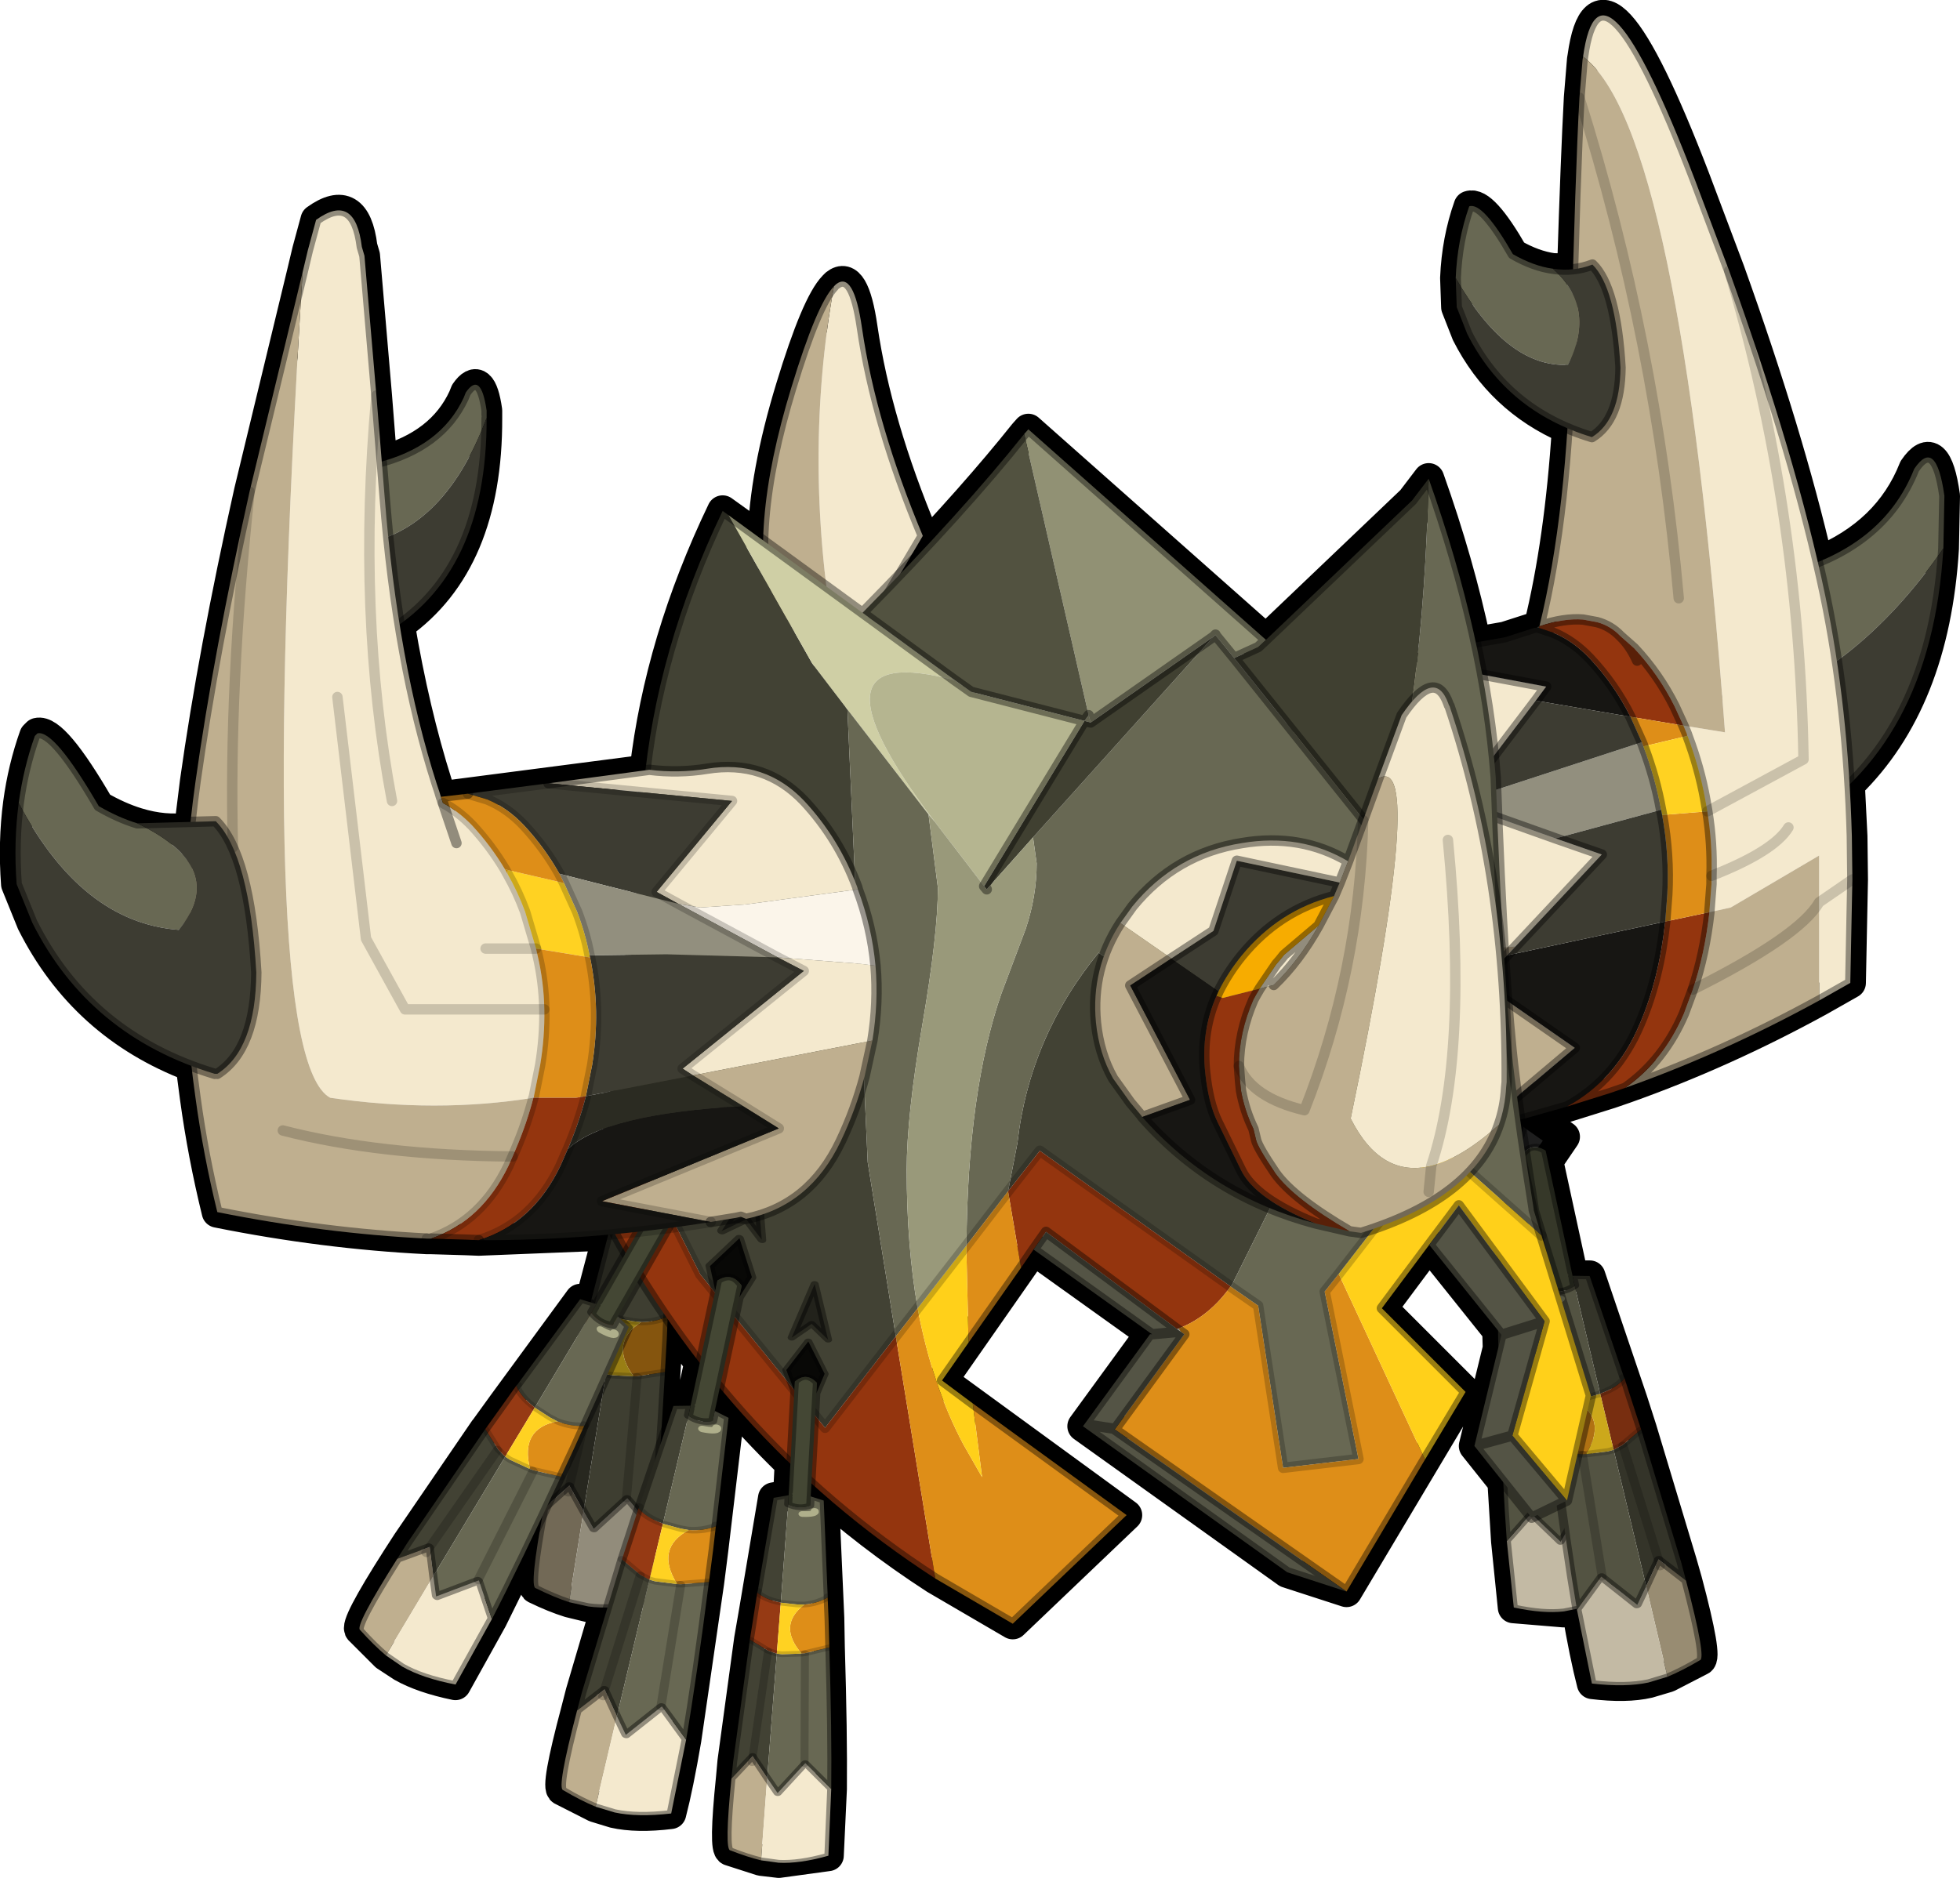<?xml version="1.0"?>
<svg xmlns="http://www.w3.org/2000/svg" xmlns:xlink="http://www.w3.org/1999/xlink" width="188.5px" height="180.65px"><g transform="matrix(1, 0, 0, 1, -32.65, -16.5)"><use xlink:href="#object-0" width="188.5" height="180.65" transform="matrix(-1, 0, 0, 1, 221.15, 16.5)"/></g><defs><g transform="matrix(1, 0, 0, 1, 94.25, 90.45)" id="object-0"><use xlink:href="#object-1" width="188.5" height="180.65" transform="matrix(1, 0, 0, 1, -94.25, -90.45)"/><use xlink:href="#object-2" width="13.8" height="102.45" transform="matrix(-0.766, -0.09, -0.064, 0.546, -44.5, 9.5)"/><use xlink:href="#object-4" width="13.8" height="102.45" transform="matrix(-0.848, -0.183, -0.13, 0.605, -45.35, 10.95)"/><use xlink:href="#object-6" width="13.8" height="102.45" transform="matrix(0.852, -0.119, 0.085, 0.607, 23.3, 3)"/><use xlink:href="#object-8" width="155.35" height="155.7" transform="matrix(1, 0, 0, 1, -93.25, -89.45)"/><use xlink:href="#object-9" width="13.8" height="102.45" transform="matrix(0.848, -0.183, 0.13, 0.605, 16.2, 23.45)"/><use xlink:href="#object-11" width="13.8" height="102.45" transform="matrix(0.77, -0.042, 0.03, 0.549, 11.15, 33.05)"/><use xlink:href="#object-13" width="13.8" height="102.45" transform="matrix(0.749, -0.428, 0.305, 0.534, 19.45, 18.3)"/><use xlink:href="#object-15" width="155.35" height="100.5" transform="matrix(1, 0, 0, 1, -62.1, -71.15)"/></g><g transform="matrix(1, 0, 0, 1, 94.25, 90.45)" id="object-1"><path fill="none" stroke="#000000" stroke-width="3" stroke-linecap="round" stroke-linejoin="round" d="M49.45 -52.7L49.65 -52.2Q51.75 -47.65 57.55 -46.05L58.05 -52.4L59.2 -65.85L59.45 -66.7Q60.1 -72 63.85 -69.3L64.65 -66.35L65.15 -64.25L70.25 -43.15Q73.7 -27.7 75.45 -15.25L76 -10.8Q78.45 -10.45 81.05 -11.25Q82.85 -11.8 84.75 -12.9Q89.05 -20.3 90.65 -19.9L90.9 -19.65Q92 -16.55 92.45 -13.2Q92.95 -9.45 92.65 -5.4L91.15 -1.7Q86.2 8.15 75.85 12.1L75.45 15.15Q74.7 20.65 73.35 26.15Q63.15 28.2 53.2 28.7L52.8 28.7L49.45 28.8L48.2 28.85L35.75 28.35L37.45 34.8L38.45 34.55L45.85 44.65L47.55 47L47.6 47.05L55.05 57.95L56.05 59.5Q60.2 66 59.6 66.35L57.15 68.8L55.55 69.85Q53.6 70.95 50.45 71.6L46.95 65.3L42.05 55.35Q43.3 62.25 42.7 62.35Q40.95 63.2 39.5 63.65L37.65 64.1L35.95 64.2L38.35 72.35L38.8 74.1Q40.8 81.6 40.15 81.75L37 83.35L35.2 83.9Q33 84.4 29.75 84Q29.05 81.3 28.3 76.9L26.1 61.75L25.7 58.6L24.2 45.95Q24.85 45.55 25.55 45.3L25.05 43.05Q21.8 46.9 18.25 50.35L18.4 53.4L18.45 53.4L19.85 53.65L21.7 64.65L22.15 67.25L23.75 79L23.9 80.65Q24.6 87.5 24 87.55L21.05 88.5L19.35 88.7L14.6 88.05L14.3 81.65Q14.25 76.25 14.5 68L14.55 65.2L15.05 53.9L16.3 53.5L16.2 52.25Q10.7 57.25 4.3 61.4L-3.15 65.75L-14.1 55.3L3.65 42.35L-5.15 29.75L-16.4 37.8L-16.55 37.9L-16.45 37.9L-16.35 37.9L-9.9 46.75L-29.55 60.8L-35.25 62.65L-46.7 43.45L-38.65 35.4L-43.2 29.3L-49.8 37.55L-49.85 39.25L-47.55 48.65L-50.3 52.1L-50.65 57.8L-51.3 64.2L-56.1 64.6L-57.4 64.35L-57.45 64.4Q-58.2 68.8 -58.9 71.5Q-62.15 71.9 -64.3 71.4L-66.15 70.85L-69.25 69.25Q-69.95 69.1 -67.95 61.6L-67.45 59.85L-63.6 47.05L-62.7 44.25L-58.65 32.3L-57 32.3L-54.6 21.25L-56.2 18.9L-53.35 16.9L-56.45 16L-60.6 14.7L-62.05 14.2Q-71.5 10.85 -80.7 5.8L-83.7 4.1L-83.9 -5.85L-83.85 -10L-83.6 -15Q-91.75 -22.95 -92.65 -37.7L-92.75 -42.75Q-91.95 -48.45 -89.85 -45.35Q-87.4 -39.15 -80.55 -36.35Q-77.75 -48.5 -72.05 -64.4L-68.7 -73.3Q-59.65 -96.85 -58 -85L-57.95 -84.7L-57.65 -81.05Q-57.35 -75.5 -57 -64.55L-55.1 -64.6Q-53.25 -64.85 -51.25 -66Q-48.35 -71.05 -47.05 -70.6Q-45.9 -67.35 -45.75 -63.7L-45.85 -60.9L-46.85 -58.35Q-50.05 -52.05 -56.5 -49.25Q-55.8 -38.35 -53.8 -30.2L-53.55 -30.1L-53.75 -30.05L-53.3 -30.05L-50.5 -29.15L-47.65 -28.65Q-46.05 -36.25 -43.15 -44.4L-41.55 -42.3L-27.5 -28.9L-4.65 -49.15L-4.25 -48.7Q0.45 -42.8 7.7 -35.2L5.5 -38.9Q10 -49.65 11.35 -58.9Q12.15 -64.45 13.85 -63.1L14.05 -62.9Q15.7 -61.2 18.15 -53.15Q20.7 -44.8 20.85 -38.5L24.75 -41.3Q30.75 -28.8 32.2 -16.35L51.85 -13.8L52 -14.3L52.25 -15.05Q54.45 -22 55.85 -30.35Q47.4 -36.35 47.45 -50.25L47.45 -50.55L47.45 -50.95Q48 -54.8 49.45 -52.7M30.3 41.55L30.7 48.2L29.5 44.8L27.85 44.8L26.95 40.65L30 36.5L30.1 38.4L30.3 41.55M-27.5 -28.9L-26.75 -28.2L-27.5 -28.9M-12.95 47.05L-13 47L-12.95 47L-12.95 47.05"/></g><g transform="matrix(1, 0, 0, 1, 6.9, 16.85)" id="object-2"><use xlink:href="#object-3" width="13.8" height="102.45" transform="matrix(1, 0, 0, 1, -6.9, -16.85)"/></g><g transform="matrix(1, 0, 0, 1, 6.9, 16.85)" id="object-3"><path fill-rule="evenodd" fill="#000000" fill-opacity="0.882" stroke="none" d="M-1.7 2.75L-2.6 -0.75L-0.35 -6.25L2.2 -1.05L1.05 2.5L1.05 0.9Q-0.3 -0.95 -1.7 0.9L-1.7 2.75"/><path fill-rule="evenodd" fill="#363829" stroke="none" d="M-1.7 2.75L-1.7 0.9Q-0.3 -0.95 1.05 0.9L1.05 2.5L1.05 20.25L1.05 20.8L1.05 21.2L1.05 22.4Q-0.4 23.2 -1.7 22.4L-1.7 20.8L-1.7 2.75"/><path fill-rule="evenodd" fill="#343429" stroke="none" d="M1.05 20.8L2.9 21.4L4.25 37.8L4.3 38.1Q3.25 39.25 1.4 39.6L1.3 39.65L1.05 22.4L1.05 21.2L1.05 20.8M4.9 46.4L6.15 67.9L6.25 70.85L3.75 66.7L3.75 66.75L1.8 70.4L1.45 48.6L2.55 48.15L4.9 46.4M2.55 48.15L3.75 66.75L2.55 48.15"/><path fill-rule="evenodd" fill="#782e10" stroke="none" d="M4.3 38.1L4.55 41.65L4.9 46.4L2.55 48.15L1.45 48.6L1.3 39.65L1.4 39.6Q3.25 39.25 4.3 38.1"/><path fill-rule="evenodd" fill="#988c72" stroke="none" d="M6.25 70.85L6.25 70.9Q6.65 83.4 5.9 83.4Q3.75 84.4 2 84.85L1.8 70.4L3.75 66.75L3.75 66.7L6.25 70.85M3.75 66.75L3.8 67.95L3.75 66.75"/><path fill-rule="evenodd" fill="#c3baa4" stroke="none" d="M2 84.85L-0.2 85.1Q-2.8 85.1 -6.35 83.4L-6.25 71.7L-2.85 67.45L-2.75 67.6L0.4 72.95L1.8 70.4L2 84.85"/><path fill-rule="evenodd" fill="#535342" stroke="none" d="M-6.25 71.7Q-5.95 61.9 -5.05 47L-2.05 48.25L-1.65 48.35L0.8 48.65L1.45 48.6L1.8 70.4L0.4 72.95L-2.75 67.6L-2.85 67.45L-6.25 71.7M-4.5 38.3L-4.5 38.1L-3.35 21.4L-1.7 20.8L-1.7 22.4Q-0.4 23.2 1.05 22.4L1.3 39.65L-0.7 39.8L-1.65 39.75Q-3.2 39.45 -4.5 38.3M-0.8 23.95Q-2.5 23.9 -2.3 23.3Q-2.5 23.9 -0.8 23.95M-2.05 48.25L-2.75 67.6L-2.05 48.25"/><path fill-rule="evenodd" fill="#b17113" stroke="none" d="M-5.05 47L-4.75 41.9L-4.5 38.3Q-3.2 39.45 -1.65 39.75Q1.6 43.65 -1.65 48.35L-2.05 48.25L-5.05 47"/><path fill-rule="evenodd" fill="#000000" fill-opacity="0.482" stroke="none" d="M-2.8 -6.75L-0.75 -16.35L1.75 -6.75L-0.65 -9.35L-2.8 -6.75"/><path fill-rule="evenodd" fill="#cca81b" stroke="none" d="M-1.65 48.35Q1.6 43.65 -1.65 39.75L-0.7 39.8L1.3 39.65L1.45 48.6L0.8 48.65L-1.65 48.35"/><path fill="none" stroke="#000000" stroke-opacity="0.4" stroke-width="1" stroke-linecap="round" stroke-linejoin="round" d="M1.05 2.5L2.2 -1.05L-0.35 -6.25L-2.6 -0.75L-1.7 2.75L-1.7 0.9Q-0.3 -0.95 1.05 0.9L1.05 2.5L1.05 20.25M1.05 20.8L2.9 21.4L4.25 37.8M4.3 38.1L4.55 41.65L4.9 46.4L6.15 67.9L6.25 70.85L6.25 70.9Q6.65 83.4 5.9 83.4Q3.75 84.4 2 84.85L-0.2 85.1Q-2.8 85.1 -6.35 83.4L-6.25 71.7Q-5.95 61.9 -5.05 47L-4.75 41.9L-4.5 38.3M-4.5 38.1L-3.35 21.4L-1.7 20.8L-1.7 2.75M-2.8 -6.75L-0.65 -9.35L1.75 -6.75L-0.75 -16.35L-2.8 -6.75M1.05 22.4Q-0.4 23.2 -1.7 22.4L-1.7 20.8M-6.25 71.7L-2.85 67.45L-2.75 67.6L0.4 72.95L1.8 70.4L3.75 66.75L3.75 66.7L6.25 70.85M1.05 21.2L1.05 22.4"/><path fill="none" stroke="#000000" stroke-opacity="0.18" stroke-width="1" stroke-linecap="round" stroke-linejoin="round" d="M4.25 37.8L4.3 38.1Q3.25 39.25 1.4 39.6L1.3 39.65L-0.7 39.8L-1.65 39.75Q-3.2 39.45 -4.5 38.3L-4.5 38.1M-5.05 47L-2.05 48.25L-1.65 48.35L0.8 48.65L1.45 48.6L2.55 48.15L4.9 46.4"/><path fill="none" stroke="#949476" stroke-opacity="0.863" stroke-width="1" stroke-linecap="round" stroke-linejoin="round" d="M-2.3 23.3Q-2.5 23.9 -0.8 23.95"/><path fill="none" stroke="#000000" stroke-opacity="0.2" stroke-width="1" stroke-linecap="round" stroke-linejoin="round" d="M-2.75 67.6L-2.05 48.25M3.8 67.95L3.75 66.75L2.55 48.15"/></g><g transform="matrix(1, 0, 0, 1, 6.9, 16.85)" id="object-4"><use xlink:href="#object-5" width="13.8" height="102.45" transform="matrix(1, 0, 0, 1, -6.9, -16.85)"/></g><g transform="matrix(1, 0, 0, 1, 6.9, 16.85)" id="object-5"><path fill-rule="evenodd" fill="#000000" fill-opacity="0.882" stroke="none" d="M-1.7 2.75L-2.6 -0.75L-0.35 -6.25L2.2 -1.05L1.05 2.5L1.05 0.9Q-0.3 -0.95 -1.7 0.9L-1.7 2.75"/><path fill-rule="evenodd" fill="#363829" stroke="none" d="M-1.7 2.75L-1.7 0.9Q-0.3 -0.95 1.05 0.9L1.05 2.5L1.05 20.25L1.05 20.8L1.05 21.2L1.05 22.4Q-0.4 23.2 -1.7 22.4L-1.7 20.8L-1.7 2.75"/><path fill-rule="evenodd" fill="#343429" stroke="none" d="M1.05 20.8L2.9 21.4L4.25 37.8L4.3 38.1Q3.25 39.25 1.4 39.6L1.3 39.65L1.05 22.4L1.05 21.2L1.05 20.8M4.9 46.4L6.15 67.9L6.25 70.85L3.75 66.7L3.75 66.75L1.8 70.4L1.45 48.6L2.55 48.15L4.9 46.4M2.55 48.15L3.75 66.75L2.55 48.15"/><path fill-rule="evenodd" fill="#782e10" stroke="none" d="M4.3 38.1L4.55 41.65L4.9 46.4L2.55 48.15L1.45 48.6L1.3 39.65L1.4 39.6Q3.25 39.25 4.3 38.1"/><path fill-rule="evenodd" fill="#988c72" stroke="none" d="M6.25 70.85L6.25 70.9Q6.65 83.4 5.9 83.4Q3.75 84.4 2 84.85L1.8 70.4L3.75 66.75L3.75 66.7L6.25 70.85M3.75 66.75L3.8 67.95L3.75 66.75"/><path fill-rule="evenodd" fill="#c3baa4" stroke="none" d="M2 84.85L-0.2 85.1Q-2.8 85.1 -6.35 83.4L-6.25 71.7L-2.85 67.45L-2.75 67.6L0.4 72.95L1.8 70.4L2 84.85"/><path fill-rule="evenodd" fill="#535342" stroke="none" d="M-6.25 71.7Q-5.95 61.9 -5.05 47L-2.05 48.25L-1.65 48.35L0.8 48.65L1.45 48.6L1.8 70.4L0.4 72.95L-2.75 67.6L-2.85 67.45L-6.25 71.7M-4.5 38.3L-4.5 38.1L-3.35 21.4L-1.7 20.8L-1.7 22.4Q-0.4 23.2 1.05 22.4L1.3 39.65L-0.7 39.8L-1.65 39.75Q-3.2 39.45 -4.5 38.3M-0.8 23.95Q-2.5 23.9 -2.3 23.3Q-2.5 23.9 -0.8 23.95M-2.05 48.25L-2.75 67.6L-2.05 48.25"/><path fill-rule="evenodd" fill="#b17113" stroke="none" d="M-5.05 47L-4.75 41.9L-4.5 38.3Q-3.2 39.45 -1.65 39.75Q1.6 43.65 -1.65 48.35L-2.05 48.25L-5.05 47"/><path fill-rule="evenodd" fill="#000000" fill-opacity="0.482" stroke="none" d="M-2.8 -6.75L-0.75 -16.35L1.75 -6.75L-0.65 -9.35L-2.8 -6.75"/><path fill-rule="evenodd" fill="#cca81b" stroke="none" d="M-1.65 48.35Q1.6 43.65 -1.65 39.75L-0.7 39.8L1.3 39.65L1.45 48.6L0.8 48.65L-1.65 48.35"/><path fill="none" stroke="#000000" stroke-opacity="0.4" stroke-width="1" stroke-linecap="round" stroke-linejoin="round" d="M1.05 2.5L2.2 -1.05L-0.35 -6.25L-2.6 -0.75L-1.7 2.75L-1.7 0.9Q-0.3 -0.95 1.05 0.9L1.05 2.5L1.05 20.25M1.05 20.8L2.9 21.4L4.25 37.8M4.3 38.1L4.55 41.65L4.9 46.4L6.15 67.9L6.25 70.85L6.25 70.9Q6.65 83.4 5.9 83.4Q3.75 84.4 2 84.85L-0.2 85.1Q-2.8 85.1 -6.35 83.4L-6.25 71.7Q-5.95 61.9 -5.05 47L-4.75 41.9L-4.5 38.3M-4.5 38.1L-3.35 21.4L-1.7 20.8L-1.7 2.75M-2.8 -6.75L-0.65 -9.35L1.75 -6.75L-0.75 -16.35L-2.8 -6.75M1.05 22.4Q-0.4 23.2 -1.7 22.4L-1.7 20.8M-6.25 71.7L-2.85 67.45L-2.75 67.6L0.4 72.95L1.8 70.4L3.75 66.75L3.75 66.7L6.25 70.85M1.05 21.2L1.05 22.4"/><path fill="none" stroke="#000000" stroke-opacity="0.18" stroke-width="1" stroke-linecap="round" stroke-linejoin="round" d="M4.25 37.8L4.3 38.1Q3.25 39.25 1.4 39.6L1.3 39.65L-0.7 39.8L-1.65 39.75Q-3.2 39.45 -4.5 38.3L-4.5 38.1M-5.05 47L-2.05 48.25L-1.65 48.35L0.8 48.65L1.45 48.6L2.55 48.15L4.9 46.4"/><path fill="none" stroke="#949476" stroke-opacity="0.863" stroke-width="1" stroke-linecap="round" stroke-linejoin="round" d="M-2.3 23.3Q-2.5 23.9 -0.8 23.95"/><path fill="none" stroke="#000000" stroke-opacity="0.2" stroke-width="1" stroke-linecap="round" stroke-linejoin="round" d="M-2.75 67.6L-2.05 48.25M3.8 67.95L3.75 66.75L2.55 48.15"/></g><g transform="matrix(1, 0, 0, 1, 6.9, 16.85)" id="object-6"><use xlink:href="#object-7" width="13.8" height="102.45" transform="matrix(1, 0, 0, 1, -6.9, -16.85)"/></g><g transform="matrix(1, 0, 0, 1, 6.9, 16.85)" id="object-7"><path fill-rule="evenodd" fill="#000000" fill-opacity="0.882" stroke="none" d="M-1.7 2.75L-2.6 -0.75L-0.35 -6.25L2.2 -1.05L1.05 2.5L1.05 0.9Q-0.3 -0.95 -1.7 0.9L-1.7 2.75"/><path fill-rule="evenodd" fill="#282a1f" stroke="none" d="M-1.7 2.75L-1.7 0.9Q-0.3 -0.95 1.05 0.9L1.05 2.5L1.05 20.25L1.05 20.8L1.05 21.2L1.05 22.4Q-0.4 23.2 -1.7 22.4L-1.7 20.8L-1.7 2.75"/><path fill-rule="evenodd" fill="#27271f" stroke="none" d="M1.05 20.8L2.9 21.4L4.25 37.8L4.3 38.1Q3.25 39.25 1.4 39.6L1.3 39.65L1.05 22.4L1.05 21.2L1.05 20.8M4.9 46.4L6.15 67.9L6.25 70.85L3.75 66.7L3.75 66.75L1.8 70.4L1.45 48.6L2.55 48.15L4.9 46.4M2.55 48.15L3.75 66.75L2.55 48.15"/><path fill-rule="evenodd" fill="#5a220c" stroke="none" d="M4.3 38.1L4.55 41.65L4.9 46.4L2.55 48.15L1.45 48.6L1.3 39.65L1.4 39.6Q3.25 39.25 4.3 38.1"/><path fill-rule="evenodd" fill="#726956" stroke="none" d="M6.25 70.85L6.25 70.9Q6.65 83.4 5.9 83.4Q3.75 84.4 2 84.85L1.8 70.4L3.75 66.75L3.75 66.7L6.25 70.85M3.75 66.75L3.8 67.95L3.75 66.75"/><path fill-rule="evenodd" fill="#928c7b" stroke="none" d="M2 84.85L-0.2 85.1Q-2.8 85.1 -6.35 83.4L-6.25 71.7L-2.85 67.45L-2.75 67.6L0.4 72.95L1.8 70.4L2 84.85"/><path fill-rule="evenodd" fill="#3e3e31" stroke="none" d="M-6.25 71.7Q-5.95 61.9 -5.05 47L-2.05 48.25L-1.65 48.35L0.8 48.65L1.45 48.6L1.8 70.4L0.4 72.95L-2.75 67.6L-2.85 67.45L-6.25 71.7M-4.5 38.3L-4.5 38.1L-3.35 21.4L-1.7 20.8L-1.7 22.4Q-0.4 23.2 1.05 22.4L1.3 39.65L-0.7 39.8L-1.65 39.75Q-3.2 39.45 -4.5 38.3M-0.8 23.95Q-2.5 23.9 -2.3 23.3Q-2.5 23.9 -0.8 23.95M-2.05 48.25L-2.75 67.6L-2.05 48.25"/><path fill-rule="evenodd" fill="#85550e" stroke="none" d="M-5.05 47L-4.75 41.9L-4.5 38.3Q-3.2 39.45 -1.65 39.75Q1.6 43.65 -1.65 48.35L-2.05 48.25L-5.05 47"/><path fill-rule="evenodd" fill="#000000" fill-opacity="0.482" stroke="none" d="M-2.8 -6.75L-0.75 -16.35L1.75 -6.75L-0.65 -9.35L-2.8 -6.75"/><path fill-rule="evenodd" fill="#997e14" stroke="none" d="M-1.65 48.35Q1.6 43.65 -1.65 39.75L-0.7 39.8L1.3 39.65L1.45 48.6L0.8 48.65L-1.65 48.35"/><path fill="none" stroke="#000000" stroke-opacity="0.4" stroke-width="1" stroke-linecap="round" stroke-linejoin="round" d="M1.05 2.5L2.2 -1.05L-0.35 -6.25L-2.6 -0.75L-1.7 2.75L-1.7 0.9Q-0.3 -0.95 1.05 0.9L1.05 2.5L1.05 20.25M1.05 20.8L2.9 21.4L4.25 37.8M4.3 38.1L4.55 41.65L4.9 46.4L6.15 67.9L6.25 70.85L6.25 70.9Q6.65 83.4 5.9 83.4Q3.75 84.4 2 84.85L-0.2 85.1Q-2.8 85.1 -6.35 83.4L-6.25 71.7Q-5.95 61.9 -5.05 47L-4.75 41.9L-4.5 38.3M-4.5 38.1L-3.35 21.4L-1.7 20.8L-1.7 2.75M-2.8 -6.75L-0.65 -9.35L1.75 -6.75L-0.75 -16.35L-2.8 -6.75M1.05 22.4Q-0.4 23.2 -1.7 22.4L-1.7 20.8M-6.25 71.7L-2.85 67.45L-2.75 67.6L0.4 72.95L1.8 70.4L3.75 66.75L3.75 66.7L6.25 70.85M1.05 21.2L1.05 22.4"/><path fill="none" stroke="#000000" stroke-opacity="0.18" stroke-width="1" stroke-linecap="round" stroke-linejoin="round" d="M4.25 37.8L4.3 38.1Q3.25 39.25 1.4 39.6L1.3 39.65L-0.7 39.8L-1.65 39.75Q-3.2 39.45 -4.5 38.3L-4.5 38.1M-5.05 47L-2.05 48.25L-1.65 48.35L0.8 48.65L1.45 48.6L2.55 48.15L4.9 46.4"/><path fill="none" stroke="#6f6f59" stroke-opacity="0.863" stroke-width="1" stroke-linecap="round" stroke-linejoin="round" d="M-2.3 23.3Q-2.5 23.9 -0.8 23.95"/><path fill="none" stroke="#000000" stroke-opacity="0.2" stroke-width="1" stroke-linecap="round" stroke-linejoin="round" d="M-2.75 67.6L-2.05 48.25M3.8 67.95L3.75 66.75L2.55 48.15"/></g><g transform="matrix(1, 0, 0, 1, 93.25, 89.45)" id="object-8"><path fill-rule="evenodd" fill="#686853" stroke="none" d="M47.45 -50.25L47.45 -50.55L47.45 -50.95Q48 -54.8 49.45 -52.7L49.65 -52.2Q51.85 -47.45 58.1 -45.9L58.5 -46.05L61.2 -38.95L60.3 -38Q51.7 -38.9 47.45 -50.25M-92.65 -37.7L-92.75 -42.75Q-91.95 -48.45 -89.85 -45.35Q-86.8 -37.65 -77.05 -35.25L-76.45 -35.45L-71.85 -23.4L-72.6 -21.9Q-84.2 -25.45 -92.65 -37.7"/><path fill-rule="evenodd" fill="#3d3c32" stroke="none" d="M47.45 -50.25Q51.7 -38.9 60.3 -38L61.2 -38.95L61.6 -37.9L57.6 -29.4L57.35 -29.4Q47.4 -35.15 47.45 -50.25M-92.65 -37.7Q-84.2 -25.45 -72.6 -21.9L-77.75 -10.85L-78.15 -10.85Q-91.5 -18.55 -92.65 -37.7"/><path fill="none" stroke="#000000" stroke-opacity="0.4" stroke-width="1" stroke-linecap="round" stroke-linejoin="round" d="M61.2 -38.95L58.5 -46.05M58.1 -45.9Q51.85 -47.45 49.65 -52.2L49.45 -52.7Q48 -54.8 47.45 -50.95L47.45 -50.55M57.6 -29.4L61.6 -37.9L61.2 -38.95M47.45 -50.25Q47.4 -35.15 57.35 -29.4M-77.05 -35.25Q-86.8 -37.65 -89.85 -45.35Q-91.95 -48.45 -92.75 -42.75L-92.65 -37.7Q-91.5 -18.55 -78.15 -10.85M-72.6 -21.9L-71.85 -23.4L-76.45 -35.45L-76.65 -36M-77.75 -10.85L-72.6 -21.9"/><path fill-rule="evenodd" fill="#f4e9ce" stroke="none" d="M14.05 -29.05L11.75 -28.35L5.5 -38.9Q10 -49.65 11.35 -58.9Q12.15 -64.45 13.85 -63.1L14.05 -62.9Q17 -46.5 14.05 -29.05M-80.7 5.8L-83.7 4.1L-83.9 -5.85L-83.85 -10Q-83.5 -22.5 -81.3 -33.1Q-78.55 -46.3 -72.05 -64.4L-68.7 -73.3Q-59.65 -96.85 -58 -85Q-67.3 -78.05 -71.65 -20L-67.65 -20.65L-67.9 -20.05L-68 -19.8L-68 -19.65L-68.05 -19.65L-68 -19.8L-68.05 -19.65Q-69.2 -16.6 -69.75 -13.55L-69.95 -12.4Q-70.45 -9.3 -70.35 -6.2L-70.35 -5.4L-70.15 -2.8L-70.15 -2.7L-72.2 -3.15L-80.7 -8.15L-80.7 -3.65L-83.9 -5.85L-80.7 -3.65L-80.7 5.8M-39.5 -27.2L-33.65 -26.15L-24.15 -11.9L-28.8 2.1L-51.5 0.6L-59.8 -8.25L-55.35 -9.8L-45.95 -13.15L-46.05 -13.3L-53.45 -23.05L-54.45 -24.4L-39.5 -27.2M-77.75 -10.85Q-76.35 -8.55 -70.35 -6.2Q-76.35 -8.55 -77.75 -10.85M-72.05 -64.4Q-78.8 -41.8 -79.2 -17.4L-69.95 -12.4L-79.2 -17.4Q-78.8 -41.8 -72.05 -64.4"/><path fill-rule="evenodd" fill="#bfaf8f" stroke="none" d="M14.05 -62.9Q15.7 -61.2 18.15 -53.15Q22.45 -39.1 19.95 -30.8L14.05 -29.05Q17 -46.5 14.05 -62.9M-58 -85L-57.95 -84.7L-57.65 -81.05Q-57.25 -73.85 -56.85 -57.45Q-56.5 -41.25 -53.8 -30.2Q-56.15 -31 -58 -30.85L-59.35 -30.6Q-60.65 -30.25 -61.6 -29.25L-62.9 -28.1Q-65.25 -25.6 -66.8 -22.5L-67.65 -20.65L-71.65 -20Q-67.3 -78.05 -58 -85M-28.8 2.1L-31.9 11.35L-40.4 19.6L-48.55 17.55L-49.2 17.1L-57.2 10.35L-48.2 4.1L-50.7 1.45L-51.5 0.6L-28.8 2.1M-80.7 -3.65L-80.7 -8.15L-72.2 -3.15L-70.15 -2.7Q-69.7 1.35 -68.55 4.75Q-78.85 -0.4 -80.7 -3.65L-80.7 5.8Q-71.5 10.85 -62.05 14.2Q-65.75 11.6 -67.7 7.05L-68.55 4.75Q-78.85 -0.4 -80.7 -3.65M-67.2 -32.9Q-65 -57.7 -57.65 -81.05Q-65 -57.7 -67.2 -32.9M-46.7 16.85L-49.2 17.1L-46.7 16.85"/><path fill-rule="evenodd" fill="#545445" stroke="none" d="M-53.8 -30.2L-53.55 -30.1L-53.75 -30.05L-53.8 -30.2"/><path fill-rule="evenodd" fill="#171613" stroke="none" d="M-53.3 -30.05L-50.5 -29.15L-39.5 -27.2L-54.45 -24.4L-53.45 -23.05L-62.55 -21.5Q-61 -24.6 -58.65 -27.1Q-57.05 -28.8 -55.1 -29.6L-53.75 -30.05L-53.3 -30.05M-65.9 -1.8L-50.7 1.45L-48.2 4.1L-57.2 10.35L-49.2 17.1L-50.05 17.15L-50.65 17.2L-51.75 17.3L-52.4 17.15L-56.45 16Q-61.2 13.4 -63.45 8.05Q-65.3 3.75 -65.9 -1.8"/><path fill-rule="evenodd" fill="#94350e" stroke="none" d="M-61.6 -29.25Q-60.65 -30.25 -59.35 -30.6L-58 -30.85Q-56.15 -31 -53.8 -30.2L-53.75 -30.05L-55.1 -29.6Q-57.05 -28.8 -58.65 -27.1Q-61 -24.6 -62.55 -21.5L-67.65 -20.65L-66.8 -22.5Q-65.25 -25.6 -62.9 -28.1L-61.6 -29.25Q-62.55 -28.35 -63.2 -26.9Q-62.55 -28.35 -61.6 -29.25M-70.15 -2.7L-65.9 -1.8Q-65.3 3.75 -63.45 8.05Q-61.2 13.4 -56.45 16L-60.6 14.7L-62.05 14.2Q-65.75 11.6 -67.7 7.05L-68.55 4.75Q-69.7 1.35 -70.15 -2.7"/><path fill-rule="evenodd" fill="#928f7e" stroke="none" d="M-63.8 -18.65L-63.75 -18.8L-63.65 -19.05L-46.05 -13.3L-45.95 -13.15L-55.35 -9.8L-65.5 -12.55Q-64.95 -15.6 -63.8 -18.65"/><path fill-rule="evenodd" fill="#de8e18" stroke="none" d="M-63.65 -19.05L-63.75 -18.8L-63.8 -18.65L-68 -19.65L-68 -19.8L-67.9 -20.05L-67.65 -20.65L-62.55 -21.5L-63.65 -19.05M-70.15 -2.7L-70.15 -2.8L-70.35 -5.4L-70.35 -6.2Q-70.45 -9.3 -69.95 -12.4L-65.6 -12.05Q-66.3 -8.25 -66.1 -4.4L-65.9 -1.8L-70.15 -2.7"/><path fill-rule="evenodd" fill="#ffd222" stroke="none" d="M-63.8 -18.65Q-64.95 -15.6 -65.5 -12.55L-65.6 -12.05L-69.95 -12.4L-69.75 -13.55Q-69.2 -16.6 -68.05 -19.65L-68 -19.65L-63.8 -18.65"/><path fill-rule="evenodd" fill="#3d3c32" stroke="none" d="M-65.5 -12.55L-55.35 -9.8L-59.8 -8.25L-51.5 0.6L-50.7 1.45L-65.9 -1.8L-66.1 -4.4Q-66.3 -8.25 -65.6 -12.05L-65.5 -12.55M-46.05 -13.3L-63.65 -19.05L-62.55 -21.5L-53.45 -23.05L-46.05 -13.3"/><path fill="none" stroke="#000000" stroke-opacity="0.4" stroke-width="1" stroke-linecap="round" stroke-linejoin="round" d="M14.05 -29.05L11.75 -28.35L5.5 -38.9Q10 -49.65 11.35 -58.9Q12.15 -64.45 13.85 -63.1M14.05 -62.9Q15.7 -61.2 18.15 -53.15Q22.45 -39.1 19.95 -30.8L14.05 -29.05M8.05 -20.9L6.6 -24.65L0.85 -23.9M19.8 -26.4L15.05 -25.75L14.05 -24.05L13.2 -22.85M-80.7 5.8L-83.7 4.1L-83.9 -5.85L-83.85 -10Q-83.5 -22.5 -81.3 -33.1Q-78.55 -46.3 -72.05 -64.4L-68.7 -73.3Q-59.65 -96.85 -58 -85L-57.95 -84.7L-57.65 -81.05Q-57.25 -73.85 -56.85 -57.45Q-56.5 -41.25 -53.8 -30.2L-53.55 -30.1L-53.3 -30.05L-50.5 -29.15L-39.5 -27.2L-33.65 -26.15L-24.15 -11.9L-28.8 2.1L-31.9 11.35L-40.4 19.6L-48.55 17.55L-46.45 19.1M-58 -30.85L-59.35 -30.6Q-60.65 -30.25 -61.6 -29.25Q-62.55 -28.35 -63.2 -26.9M-62.55 -21.5Q-61 -24.6 -58.65 -27.1Q-57.05 -28.8 -55.1 -29.6L-53.75 -30.05L-53.55 -30.1M-53.8 -30.2Q-56.15 -31 -58 -30.85M-67.65 -20.65L-66.8 -22.5Q-65.25 -25.6 -62.9 -28.1L-61.6 -29.25M-63.65 -19.05L-63.75 -18.8L-63.8 -18.65Q-64.95 -15.6 -65.5 -12.55L-65.6 -12.05Q-66.3 -8.25 -66.1 -4.4L-65.9 -1.8Q-65.3 3.75 -63.45 8.05Q-61.2 13.4 -56.45 16L-52.4 17.15L-51.75 17.3L-50.65 17.2L-50.05 17.15L-49.2 17.1L-57.2 10.35L-48.2 4.1L-50.7 1.45L-51.5 0.6L-59.8 -8.25L-55.35 -9.8L-45.95 -13.15L-46.05 -13.3L-53.45 -23.05L-54.45 -24.4L-39.5 -27.2M-63.65 -19.05L-62.55 -21.5M-67.65 -20.65L-67.9 -20.05L-68 -19.8L-68.05 -19.65Q-69.2 -16.6 -69.75 -13.55L-69.95 -12.4Q-70.45 -9.3 -70.35 -6.2L-70.35 -5.4L-70.15 -2.8L-70.15 -2.7Q-69.7 1.35 -68.55 4.75L-67.7 7.05Q-65.75 11.6 -62.05 14.2L-60.6 14.7L-56.45 16M-62.05 14.2Q-71.5 10.85 -80.7 5.8M-49.2 17.1L-46.7 16.85M-48.55 17.55L-50.05 17.15M-49.2 17.1L-48.55 17.55M2.05 -36.05L-0.65 -31.9"/><path fill="none" stroke="#000000" stroke-opacity="0.173" stroke-width="1" stroke-linecap="round" stroke-linejoin="round" d="M-70.35 -6.2Q-76.35 -8.55 -77.75 -10.85M-69.95 -12.4L-79.2 -17.4Q-78.8 -41.8 -72.05 -64.4M-57.65 -81.05Q-65 -57.7 -67.2 -32.9M-80.7 -3.65L-83.9 -5.85M-80.7 -3.65Q-78.85 -0.4 -68.55 4.75"/><path fill-rule="evenodd" fill="#424234" stroke="none" d="M24.2 -40.9L24.75 -41.3Q31.15 -27.95 32.35 -14.65Q33.35 2.45 34.75 10.05L36.9 21.85L37.2 24.25L36.8 25.1L32.05 21.9L26.9 32.15L14.9 46.9L8.1 38.1L10.8 21.35L12.75 -22.2L16.15 -26.65L24.2 -40.9M-24.1 33.3L-24.2 33.2L-28.65 24.25L-26.7 11.75L-11.4 1.2Q-4.75 9.35 -3.6 19.5L-2.7 24.15L-5.75 20.25L-24.1 33.3"/><path fill-rule="evenodd" fill="#cfcfa5" stroke="none" d="M24.2 -40.9L16.15 -26.65L12.75 -22.2L4.95 -12.1L4.35 -11.4Q17.75 -29.1 2.4 -25L11.3 -31.5L24.2 -40.9"/><path fill-rule="evenodd" fill="#686853" stroke="none" d="M12.75 -22.2L10.8 21.35L8.1 38.1L6 35.4Q7.05 29.35 7.05 22.1Q7.05 16.9 5.55 8.15Q4.05 -0.55 4.05 -5.05L4.95 -12.1L12.75 -22.2M-54 28.4L-53.25 25.95L-53.25 25.85Q-52 18.05 -51.4 13.05Q-50.3 4.3 -49.6 -15.65Q-48.6 -29.05 -43.15 -44.4Q-42.6 -22 -38.65 -9.4L-24.45 -27.15L-22.65 -29.35L-22.65 -29.4L-22.45 -29.2L-22.65 -29.35L-22.45 -29.2L-5.1 -9.9L-5.45 -7.4Q-5.45 -4.25 -4.4 -1.1L-2.05 5.15Q1.2 14.55 1.3 29.35L-2.7 24.15L-3.6 19.5Q-4.75 9.35 -11.4 1.2L-26.7 11.75L-28.65 24.25L-24.2 33.2L-24.1 33.3L-24.15 33.35L-26.75 35.15L-29.15 50.75L-36.4 49.9L-33.15 33.8L-34.5 32.1L-44.15 19.65L-54 28.4"/><path fill-rule="evenodd" fill="#94350e" stroke="none" d="M8.1 38.1L14.9 46.9L26.9 32.15L32.05 21.9L36.8 25.1Q25.15 47.9 4.3 61.4L8.1 38.1M-3.95 31.5L-5.15 29.75L-6.35 28.05L-18.95 37.4L-19.1 37.35Q-22.05 36.2 -24.1 33.3L-5.75 20.25L-2.7 24.15L-3.95 31.5"/><path fill-rule="evenodd" fill="#de8e18" stroke="none" d="M4.3 61.4L-3.15 65.75L-14.1 55.3L0.7 44.55L-0.2 51.65L1.6 48.5Q4.6 42.85 6 35.4L8.1 38.1L4.3 61.4M1.1 38.7L-3.95 31.5L-2.7 24.15L1.3 29.35L1.3 30.2L1.1 38.7M-35.25 62.65L-42.8 49.95L-34.5 32.1L-33.15 33.8L-36.4 49.9L-29.15 50.75L-26.75 35.15L-24.15 33.35L-24.1 33.3Q-22.05 36.2 -19.1 37.35L-19.3 37.65L-19.65 37.9L-13 47L-12.95 47.05L-35.25 62.65"/><path fill-rule="evenodd" fill="#ffd01a" stroke="none" d="M0.7 44.55L3.65 42.35L1.1 38.7L1.3 30.2L1.3 29.35L6 35.4Q4.6 42.85 1.6 48.5L-0.2 51.65L0.7 44.55M-42.8 49.95L-46.7 43.45L-38.65 35.4L-43.2 29.3L-46.05 25.5L-54.3 36.65L-51.2 47.65L-56.45 53.9L-58.75 43.8L-54 28.4L-44.15 19.65L-34.5 32.1L-42.8 49.95"/><path fill-rule="evenodd" fill="#545445" stroke="none" d="M-5.15 29.75L-16.4 37.8L-16.55 37.9L-16.45 37.9L-16.35 37.9L-10.05 46.55L-9.9 46.75L-29.55 60.8L-35.25 62.65L-12.95 47.05L-12.95 47L-13 47L-19.65 37.9L-19.3 37.65L-18.95 37.4L-6.35 28.05L-5.15 29.75M-43.2 29.3L-50.15 37.95L-47.55 48.65L-53.05 55.55L-56.45 53.9L-51.2 47.65L-54.3 36.65L-46.05 25.5L-43.2 29.3M-16.55 37.9L-19.3 37.65L-16.55 37.9M-10.05 46.55L-12.95 47L-10.05 46.55M-50.15 37.95L-54.3 36.65L-50.15 37.95M-47.55 48.65L-51.2 47.65L-47.55 48.65"/><path fill-rule="evenodd" fill="#404031" stroke="none" d="M-43.15 -44.4L-41.55 -42.3L-27.5 -28.9L-26.75 -28.2L-24.45 -27.15L-38.65 -9.4Q-42.6 -22 -43.15 -44.4M-10.05 -21.1L-0.4 -5.2L-0.65 -4.9L-5.1 -9.9L-22.45 -29.2L-10.65 -20.95L-10.05 -21.1"/><path fill-rule="evenodd" fill="#919174" stroke="none" d="M-27.5 -28.9L-4.65 -49.15L-4.25 -48.7L-10.45 -21.65L-10.65 -20.95L-22.45 -29.2L-22.65 -29.4L-22.65 -29.35L-24.45 -27.15L-26.75 -28.2L-27.5 -28.9"/><path fill-rule="evenodd" fill="#525240" stroke="none" d="M-4.25 -48.7Q1.6 -41.35 11.3 -31.5L2.4 -25L0.85 -23.9L-10.05 -21.1L-10.45 -21.65L-4.25 -48.7"/><path fill-rule="evenodd" fill="#b5b590" stroke="none" d="M2.4 -25Q17.75 -29.1 4.35 -11.4L-0.4 -5.2L-10.05 -21.1L0.85 -23.9L2.4 -25"/><path fill-rule="evenodd" fill="#99997a" stroke="none" d="M4.35 -11.4L4.95 -12.1L4.05 -5.05Q4.05 -0.55 5.55 8.15Q7.05 16.9 7.05 22.1Q7.05 29.35 6 35.4L1.3 29.35Q1.2 14.55 -2.05 5.15L-4.4 -1.1Q-5.45 -4.25 -5.45 -7.4L-5.1 -9.9L-0.65 -4.9L-0.4 -5.2L4.35 -11.4"/><path fill-rule="evenodd" fill="#9e9e7e" stroke="none" d="M-10.65 -20.95L-10.45 -21.65L-10.05 -21.1L-10.65 -20.95"/><path fill-rule="evenodd" fill="#f4e9ce" stroke="none" d="M-18.95 37.4L-19.3 37.65L-19.1 37.35L-18.95 37.4"/><path fill="none" stroke="#000000" stroke-opacity="0.4" stroke-width="1" stroke-linecap="round" stroke-linejoin="round" d="M36.8 25.1L37.2 24.25L36.9 21.85L34.75 10.05Q33.35 2.45 32.35 -14.65Q31.15 -27.95 24.75 -41.3L24.2 -40.9L11.3 -31.5Q1.6 -41.35 -4.25 -48.7L-4.65 -49.15L-27.5 -28.9L-41.55 -42.3L-43.15 -44.4Q-48.6 -29.05 -49.6 -15.65Q-50.3 4.3 -51.4 13.05Q-52 18.05 -53.25 25.85L-53.25 25.95L-54 28.4L-58.75 43.8L-56.45 53.9L-53.05 55.55L-47.55 48.65L-50.15 37.95L-43.2 29.3L-38.65 35.4L-46.7 43.45L-42.8 49.95L-35.25 62.65L-29.55 60.8L-9.9 46.75L-10.05 46.55L-16.35 37.9L-16.45 37.9L-16.55 37.9L-16.4 37.8L-5.15 29.75L-3.95 31.5L1.1 38.7L3.65 42.35L0.7 44.55L-14.1 55.3L-3.15 65.75L4.3 61.4Q25.15 47.9 36.8 25.1M24.2 -40.9L24.6 -41.65L24.75 -41.3M11.3 -31.5L2.4 -25L0.85 -23.9L-10.05 -21.1L-0.4 -5.2L-0.65 -4.9M-26.75 -28.2L-27.5 -28.9L-26.75 -28.2L-24.45 -27.15L-22.65 -29.35L-22.65 -29.4L-22.45 -29.2L-10.65 -20.95L-10.45 -21.65L-10.05 -21.1L-10.65 -20.95M-22.45 -29.2L-22.65 -29.35M-24.45 -27.15L-38.65 -9.4M-18.95 37.4L-6.35 28.05L-5.15 29.75M-19.3 37.65L-18.95 37.4M-19.3 37.65L-16.55 37.9M-13 47L-19.65 37.9L-19.3 37.65M-12.95 47.05L-35.25 62.65M-13 47L-12.95 47L-10.05 46.55M-12.95 47.05L-13 47M-43.2 29.3L-46.05 25.5L-54.3 36.65L-50.15 37.95M-54.3 36.65L-51.2 47.65L-47.55 48.65M-51.2 47.65L-56.45 53.9"/><path fill="none" stroke="#000000" stroke-opacity="0.2" stroke-width="1" stroke-linecap="round" stroke-linejoin="round" d="M8.1 38.1L14.9 46.9L26.9 32.15L32.05 21.9L36.8 25.1M6 35.4L8.1 38.1M6 35.4L1.3 29.35L-2.7 24.15L-5.75 20.25L-24.1 33.3L-24.15 33.35L-26.75 35.15L-29.15 50.75L-36.4 49.9L-33.15 33.8L-34.5 32.1L-44.15 19.65L-54 28.4"/></g><g transform="matrix(1, 0, 0, 1, 6.9, 16.85)" id="object-9"><use xlink:href="#object-10" width="13.8" height="102.45" transform="matrix(1, 0, 0, 1, -6.9, -16.85)"/></g><g transform="matrix(1, 0, 0, 1, 6.9, 16.85)" id="object-10"><path fill-rule="evenodd" fill="#000000" fill-opacity="0.882" stroke="none" d="M-1.7 2.75L-2.6 -0.75L-0.35 -6.25L2.2 -1.05L1.05 2.5L1.05 0.9Q-0.3 -0.95 -1.7 0.9L-1.7 2.75"/><path fill-rule="evenodd" fill="#444734" stroke="none" d="M-1.7 2.75L-1.7 0.9Q-0.3 -0.95 1.05 0.9L1.05 2.5L1.05 20.25L1.05 20.8L1.05 21.2L1.05 22.4Q-0.4 23.2 -1.7 22.4L-1.7 20.8L-1.7 2.75"/><path fill-rule="evenodd" fill="#424234" stroke="none" d="M1.05 20.8L2.9 21.4L4.25 37.8L4.3 38.1Q3.25 39.25 1.4 39.6L1.3 39.65L1.05 22.4L1.05 21.2L1.05 20.8M4.9 46.4L6.15 67.9L6.25 70.85L3.75 66.7L3.75 66.75L1.8 70.4L1.45 48.6L2.55 48.15L4.9 46.4M2.55 48.15L3.75 66.75L2.55 48.15"/><path fill-rule="evenodd" fill="#963a14" stroke="none" d="M4.3 38.1L4.55 41.65L4.9 46.4L2.55 48.15L1.45 48.6L1.3 39.65L1.4 39.6Q3.25 39.25 4.3 38.1"/><path fill-rule="evenodd" fill="#bfaf8f" stroke="none" d="M6.25 70.85L6.25 70.9Q6.65 83.4 5.9 83.4Q3.75 84.4 2 84.85L1.8 70.4L3.75 66.75L3.75 66.7L6.25 70.85M3.75 66.75L3.8 67.95L3.75 66.75"/><path fill-rule="evenodd" fill="#f4e9ce" stroke="none" d="M2 84.85L-0.2 85.1Q-2.8 85.1 -6.35 83.4L-6.25 71.7L-2.85 67.45L-2.75 67.6L0.4 72.95L1.8 70.4L2 84.85"/><path fill-rule="evenodd" fill="#686853" stroke="none" d="M-6.25 71.7Q-5.95 61.9 -5.05 47L-2.05 48.25L-1.65 48.35L0.8 48.65L1.45 48.6L1.8 70.4L0.4 72.95L-2.75 67.6L-2.85 67.45L-6.25 71.7M-4.5 38.3L-4.5 38.1L-3.35 21.4L-1.7 20.8L-1.7 22.4Q-0.4 23.2 1.05 22.4L1.3 39.65L-0.7 39.8L-1.65 39.75Q-3.2 39.45 -4.5 38.3M-0.8 23.95Q-2.5 23.9 -2.3 23.3Q-2.5 23.9 -0.8 23.95M-2.05 48.25L-2.75 67.6L-2.05 48.25"/><path fill-rule="evenodd" fill="#de8e18" stroke="none" d="M-5.05 47L-4.75 41.9L-4.5 38.3Q-3.2 39.45 -1.65 39.75Q1.6 43.65 -1.65 48.35L-2.05 48.25L-5.05 47"/><path fill-rule="evenodd" fill="#000000" fill-opacity="0.482" stroke="none" d="M-2.8 -6.75L-0.75 -16.35L1.75 -6.75L-0.65 -9.35L-2.8 -6.75"/><path fill-rule="evenodd" fill="#ffd222" stroke="none" d="M-1.65 48.35Q1.6 43.65 -1.65 39.75L-0.7 39.8L1.3 39.65L1.45 48.6L0.8 48.65L-1.65 48.35"/><path fill="none" stroke="#000000" stroke-opacity="0.4" stroke-width="1" stroke-linecap="round" stroke-linejoin="round" d="M1.05 2.5L2.2 -1.05L-0.35 -6.25L-2.6 -0.75L-1.7 2.75L-1.7 0.9Q-0.3 -0.95 1.05 0.9L1.05 2.5L1.05 20.25M1.05 20.8L2.9 21.4L4.25 37.8M4.3 38.1L4.55 41.65L4.9 46.4L6.15 67.9L6.25 70.85L6.25 70.9Q6.65 83.4 5.9 83.4Q3.75 84.4 2 84.85L-0.2 85.1Q-2.8 85.1 -6.35 83.4L-6.25 71.7Q-5.95 61.9 -5.05 47L-4.75 41.9L-4.5 38.3M-4.5 38.1L-3.35 21.4L-1.7 20.8L-1.7 2.75M-2.8 -6.75L-0.65 -9.35L1.75 -6.75L-0.75 -16.35L-2.8 -6.75M1.05 22.4Q-0.4 23.2 -1.7 22.4L-1.7 20.8M-6.25 71.7L-2.85 67.45L-2.75 67.6L0.4 72.95L1.8 70.4L3.75 66.75L3.75 66.7L6.25 70.85M1.05 21.2L1.05 22.4"/><path fill="none" stroke="#000000" stroke-opacity="0.18" stroke-width="1" stroke-linecap="round" stroke-linejoin="round" d="M4.25 37.8L4.3 38.1Q3.25 39.25 1.4 39.6L1.3 39.65L-0.7 39.8L-1.65 39.75Q-3.2 39.45 -4.5 38.3L-4.5 38.1M-5.05 47L-2.05 48.25L-1.65 48.35L0.8 48.65L1.45 48.6L2.55 48.15L4.9 46.4"/><path fill="none" stroke="#baba94" stroke-opacity="0.863" stroke-width="1" stroke-linecap="round" stroke-linejoin="round" d="M-2.3 23.3Q-2.5 23.9 -0.8 23.95"/><path fill="none" stroke="#000000" stroke-opacity="0.2" stroke-width="1" stroke-linecap="round" stroke-linejoin="round" d="M-2.75 67.6L-2.05 48.25M3.8 67.95L3.75 66.75L2.55 48.15"/></g><g transform="matrix(1, 0, 0, 1, 6.9, 16.85)" id="object-11"><use xlink:href="#object-12" width="13.8" height="102.45" transform="matrix(1, 0, 0, 1, -6.9, -16.85)"/></g><g transform="matrix(1, 0, 0, 1, 6.9, 16.85)" id="object-12"><path fill-rule="evenodd" fill="#000000" fill-opacity="0.882" stroke="none" d="M-1.7 2.75L-2.6 -0.75L-0.35 -6.25L2.2 -1.05L1.05 2.5L1.05 0.9Q-0.3 -0.95 -1.7 0.9L-1.7 2.75"/><path fill-rule="evenodd" fill="#444734" stroke="none" d="M-1.7 2.75L-1.7 0.9Q-0.3 -0.95 1.05 0.9L1.05 2.5L1.05 20.25L1.05 20.8L1.05 21.2L1.05 22.4Q-0.4 23.2 -1.7 22.4L-1.7 20.8L-1.7 2.75"/><path fill-rule="evenodd" fill="#424234" stroke="none" d="M1.05 20.8L2.9 21.4L4.25 37.8L4.3 38.1Q3.25 39.25 1.4 39.6L1.3 39.65L1.05 22.4L1.05 21.2L1.05 20.8M4.9 46.4L6.15 67.9L6.25 70.85L3.75 66.7L3.75 66.75L1.8 70.4L1.45 48.6L2.55 48.15L4.9 46.4M2.55 48.15L3.75 66.75L2.55 48.15"/><path fill-rule="evenodd" fill="#963a14" stroke="none" d="M4.3 38.1L4.55 41.65L4.9 46.4L2.55 48.15L1.45 48.6L1.3 39.65L1.4 39.6Q3.25 39.25 4.3 38.1"/><path fill-rule="evenodd" fill="#bfaf8f" stroke="none" d="M6.25 70.85L6.25 70.9Q6.65 83.4 5.9 83.4Q3.75 84.4 2 84.85L1.8 70.4L3.75 66.75L3.75 66.7L6.25 70.85M3.75 66.75L3.8 67.95L3.75 66.75"/><path fill-rule="evenodd" fill="#f4e9ce" stroke="none" d="M2 84.85L-0.2 85.1Q-2.8 85.1 -6.35 83.4L-6.25 71.7L-2.85 67.45L-2.75 67.6L0.4 72.95L1.8 70.4L2 84.85"/><path fill-rule="evenodd" fill="#686853" stroke="none" d="M-6.25 71.7Q-5.95 61.9 -5.05 47L-2.05 48.25L-1.65 48.35L0.8 48.65L1.45 48.6L1.8 70.4L0.4 72.95L-2.75 67.6L-2.85 67.45L-6.25 71.7M-4.5 38.3L-4.5 38.1L-3.35 21.4L-1.7 20.8L-1.7 22.4Q-0.4 23.2 1.05 22.4L1.3 39.65L-0.7 39.8L-1.65 39.75Q-3.2 39.45 -4.5 38.3M-0.8 23.95Q-2.5 23.9 -2.3 23.3Q-2.5 23.9 -0.8 23.95M-2.05 48.25L-2.75 67.6L-2.05 48.25"/><path fill-rule="evenodd" fill="#de8e18" stroke="none" d="M-5.05 47L-4.75 41.9L-4.5 38.3Q-3.2 39.45 -1.65 39.75Q1.6 43.65 -1.65 48.35L-2.05 48.25L-5.05 47"/><path fill-rule="evenodd" fill="#000000" fill-opacity="0.482" stroke="none" d="M-2.8 -6.75L-0.75 -16.35L1.75 -6.75L-0.65 -9.35L-2.8 -6.75"/><path fill-rule="evenodd" fill="#ffd222" stroke="none" d="M-1.65 48.35Q1.6 43.65 -1.65 39.75L-0.7 39.8L1.3 39.65L1.45 48.6L0.8 48.65L-1.65 48.35"/><path fill="none" stroke="#000000" stroke-opacity="0.4" stroke-width="1" stroke-linecap="round" stroke-linejoin="round" d="M1.05 2.5L2.2 -1.05L-0.35 -6.25L-2.6 -0.75L-1.7 2.75L-1.7 0.9Q-0.3 -0.95 1.05 0.9L1.05 2.5L1.05 20.25M1.05 20.8L2.9 21.4L4.25 37.8M4.3 38.1L4.55 41.65L4.9 46.4L6.15 67.9L6.25 70.85L6.25 70.9Q6.65 83.4 5.9 83.4Q3.75 84.4 2 84.85L-0.2 85.1Q-2.8 85.1 -6.35 83.4L-6.25 71.7Q-5.95 61.9 -5.05 47L-4.75 41.9L-4.5 38.3M-4.5 38.1L-3.35 21.4L-1.7 20.8L-1.7 2.75M-2.8 -6.75L-0.65 -9.35L1.75 -6.75L-0.75 -16.35L-2.8 -6.75M1.05 22.4Q-0.4 23.2 -1.7 22.4L-1.7 20.8M-6.25 71.7L-2.85 67.45L-2.75 67.6L0.4 72.95L1.8 70.4L3.75 66.75L3.75 66.7L6.25 70.85M1.05 21.2L1.05 22.4"/><path fill="none" stroke="#000000" stroke-opacity="0.18" stroke-width="1" stroke-linecap="round" stroke-linejoin="round" d="M4.25 37.8L4.3 38.1Q3.25 39.25 1.4 39.6L1.3 39.65L-0.7 39.8L-1.65 39.75Q-3.2 39.45 -4.5 38.3L-4.5 38.1M-5.05 47L-2.05 48.25L-1.65 48.35L0.8 48.65L1.45 48.6L2.55 48.15L4.9 46.4"/><path fill="none" stroke="#baba94" stroke-opacity="0.863" stroke-width="1" stroke-linecap="round" stroke-linejoin="round" d="M-2.3 23.3Q-2.5 23.9 -0.8 23.95"/><path fill="none" stroke="#000000" stroke-opacity="0.2" stroke-width="1" stroke-linecap="round" stroke-linejoin="round" d="M-2.75 67.6L-2.05 48.25M3.8 67.95L3.75 66.75L2.55 48.15"/></g><g transform="matrix(1, 0, 0, 1, 6.9, 16.85)" id="object-13"><use xlink:href="#object-14" width="13.8" height="102.45" transform="matrix(1, 0, 0, 1, -6.9, -16.85)"/></g><g transform="matrix(1, 0, 0, 1, 6.9, 16.85)" id="object-14"><path fill-rule="evenodd" fill="#000000" fill-opacity="0.882" stroke="none" d="M-1.7 2.75L-2.6 -0.75L-0.35 -6.25L2.2 -1.05L1.05 2.5L1.05 0.9Q-0.3 -0.95 -1.7 0.9L-1.7 2.75"/><path fill-rule="evenodd" fill="#444734" stroke="none" d="M-1.7 2.75L-1.7 0.9Q-0.3 -0.95 1.05 0.9L1.05 2.5L1.05 20.25L1.05 20.8L1.05 21.2L1.05 22.4Q-0.4 23.2 -1.7 22.4L-1.7 20.8L-1.7 2.75"/><path fill-rule="evenodd" fill="#424234" stroke="none" d="M1.05 20.8L2.9 21.4L4.25 37.8L4.3 38.1Q3.25 39.25 1.4 39.6L1.3 39.65L1.05 22.4L1.05 21.2L1.05 20.8M4.9 46.4L6.15 67.9L6.25 70.85L3.75 66.7L3.75 66.75L1.8 70.4L1.45 48.6L2.55 48.15L4.9 46.4M2.55 48.15L3.75 66.75L2.55 48.15"/><path fill-rule="evenodd" fill="#963a14" stroke="none" d="M4.3 38.1L4.55 41.65L4.9 46.4L2.55 48.15L1.45 48.6L1.3 39.65L1.4 39.6Q3.25 39.25 4.3 38.1"/><path fill-rule="evenodd" fill="#bfaf8f" stroke="none" d="M6.25 70.85L6.25 70.9Q6.65 83.4 5.9 83.4Q3.75 84.4 2 84.85L1.8 70.4L3.75 66.75L3.75 66.7L6.25 70.85M3.75 66.75L3.8 67.95L3.75 66.75"/><path fill-rule="evenodd" fill="#f4e9ce" stroke="none" d="M2 84.85L-0.2 85.1Q-2.8 85.1 -6.35 83.4L-6.25 71.7L-2.85 67.45L-2.75 67.6L0.4 72.95L1.8 70.4L2 84.85"/><path fill-rule="evenodd" fill="#686853" stroke="none" d="M-6.25 71.7Q-5.95 61.9 -5.05 47L-2.05 48.25L-1.65 48.35L0.8 48.65L1.45 48.6L1.8 70.4L0.4 72.95L-2.75 67.6L-2.85 67.45L-6.25 71.7M-4.5 38.3L-4.5 38.1L-3.35 21.4L-1.7 20.8L-1.7 22.4Q-0.4 23.2 1.05 22.4L1.3 39.65L-0.7 39.8L-1.65 39.75Q-3.2 39.45 -4.5 38.3M-0.8 23.95Q-2.5 23.9 -2.3 23.3Q-2.5 23.9 -0.8 23.95M-2.05 48.25L-2.75 67.6L-2.05 48.25"/><path fill-rule="evenodd" fill="#de8e18" stroke="none" d="M-5.05 47L-4.75 41.9L-4.5 38.3Q-3.2 39.45 -1.65 39.75Q1.6 43.65 -1.65 48.35L-2.05 48.25L-5.05 47"/><path fill-rule="evenodd" fill="#000000" fill-opacity="0.482" stroke="none" d="M-2.8 -6.75L-0.75 -16.35L1.75 -6.75L-0.65 -9.35L-2.8 -6.75"/><path fill-rule="evenodd" fill="#ffd222" stroke="none" d="M-1.65 48.35Q1.6 43.65 -1.65 39.75L-0.7 39.8L1.3 39.65L1.45 48.6L0.8 48.65L-1.65 48.35"/><path fill="none" stroke="#000000" stroke-opacity="0.4" stroke-width="1" stroke-linecap="round" stroke-linejoin="round" d="M1.05 2.5L2.2 -1.05L-0.35 -6.25L-2.6 -0.75L-1.7 2.75L-1.7 0.9Q-0.3 -0.95 1.05 0.9L1.05 2.5L1.05 20.25M1.05 20.8L2.9 21.4L4.25 37.8M4.3 38.1L4.55 41.65L4.9 46.4L6.15 67.9L6.25 70.85L6.25 70.9Q6.65 83.4 5.9 83.4Q3.75 84.4 2 84.85L-0.2 85.1Q-2.8 85.1 -6.35 83.4L-6.25 71.7Q-5.95 61.9 -5.05 47L-4.75 41.9L-4.5 38.3M-4.5 38.1L-3.35 21.4L-1.7 20.8L-1.7 2.75M-2.8 -6.75L-0.65 -9.35L1.75 -6.75L-0.75 -16.35L-2.8 -6.75M1.05 22.4Q-0.4 23.2 -1.7 22.4L-1.7 20.8M-6.25 71.7L-2.85 67.45L-2.75 67.6L0.4 72.95L1.8 70.4L3.75 66.75L3.75 66.7L6.25 70.85M1.05 21.2L1.05 22.4"/><path fill="none" stroke="#000000" stroke-opacity="0.18" stroke-width="1" stroke-linecap="round" stroke-linejoin="round" d="M4.25 37.8L4.3 38.1Q3.25 39.25 1.4 39.6L1.3 39.65L-0.7 39.8L-1.65 39.75Q-3.2 39.45 -4.5 38.3L-4.5 38.1M-5.05 47L-2.05 48.25L-1.65 48.35L0.8 48.65L1.45 48.6L2.55 48.15L4.9 46.4"/><path fill="none" stroke="#baba94" stroke-opacity="0.863" stroke-width="1" stroke-linecap="round" stroke-linejoin="round" d="M-2.3 23.3Q-2.5 23.9 -0.8 23.95"/><path fill="none" stroke="#000000" stroke-opacity="0.2" stroke-width="1" stroke-linecap="round" stroke-linejoin="round" d="M-2.75 67.6L-2.05 48.25M3.8 67.95L3.75 66.75L2.55 48.15"/></g><g transform="matrix(1, 0, 0, 1, 62.1, 71.15)" id="object-15"><path fill-rule="evenodd" fill="#f4e9ce" stroke="none" d="M58.05 -52.4L59.2 -65.85L59.45 -66.7Q60.1 -72 63.85 -69.3L64.65 -66.35L65.15 -64.25Q69.8 11.1 62.5 15.15Q52.25 16.65 42.95 15.15L42.9 15L42.3 12Q41.85 9.3 41.9 6.65L55.3 6.65L59.05 -0.15L61.8 -23.4L59.05 -0.15L55.3 6.65L41.9 6.65Q41.95 4 42.55 1.45L42.7 0.8L43.75 -2.75Q44.45 -4.65 45.45 -6.4L45.7 -6.85Q47.05 -9.1 48.85 -11.05Q50.15 -12.4 51.65 -13.2L51.85 -13.8L52 -14.3L52.25 -15.05Q56 -26.75 57.25 -42.55L58.05 -52.4Q59.95 -31.35 56.55 -13.4Q59.95 -31.35 58.05 -52.4M11.75 -4.9L11.8 -5.1Q13.55 -9.8 16.9 -13.4Q20.7 -17.4 26.25 -16.5Q29 -16.05 31.8 -16.4L41.5 -15.1L23.85 -13.4L31.1 -4.65L29 -3.5L26.9 -3.15L22.5 -3.45L11.75 -4.9M50.35 -9.35L51.65 -13.2L50.35 -9.35M42.9 15.15L42.9 15L42.95 15.15L42.9 15.15M47.55 0.8L42.7 0.8L47.55 0.8M27.6 13L10.35 9.65Q9.75 6 10.05 2.45L11.65 2.25L19.45 1.65L16.95 2.95L28.6 12.35L27.6 13"/><path fill-rule="evenodd" fill="#fbf5ea" stroke="none" d="M11.75 -4.9L22.5 -3.45L26.9 -3.15L29 -3.5L19.45 1.65L11.65 2.25L10.05 2.45Q10.4 -1.3 11.75 -4.9"/><path fill-rule="evenodd" fill="#3d3c32" stroke="none" d="M29 -3.5L31.1 -4.65L23.85 -13.4L41.5 -15.1L49.25 -14.1L47.4 -13.55Q45.45 -12.75 43.85 -11.05Q41.85 -8.9 40.45 -6.4L36.55 -5.4L29 -3.5M19.45 1.65L30.15 1.35L37.55 1.45L37.5 1.65Q36.45 6.75 37.3 12L37.9 15L27.6 13L28.6 12.35L16.95 2.95L19.45 1.65"/><path fill-rule="evenodd" fill="#928f7e" stroke="none" d="M29 -3.5L36.55 -5.4L40.45 -6.4L40 -5.5L38.75 -2.75Q37.95 -0.65 37.55 1.45L30.15 1.35L19.45 1.65L29 -3.5"/><path fill-rule="evenodd" fill="#ffd222" stroke="none" d="M37.55 1.45Q37.95 -0.65 38.75 -2.75L40 -5.5L45.4 -6.75L45.45 -6.4Q44.45 -4.65 43.75 -2.75L42.7 0.8L37.55 1.65L37.55 1.45"/><path fill-rule="evenodd" fill="#de8e18" stroke="none" d="M40 -5.5L40.45 -6.4Q41.85 -8.9 43.85 -11.05Q45.45 -12.75 47.4 -13.55L49.25 -14.1L51.85 -13.8L51.65 -13.2Q50.15 -12.4 48.85 -11.05Q47.05 -9.1 45.7 -6.85L45.4 -6.75L40 -5.5M42.7 0.8L42.55 1.45Q41.95 4 41.9 6.65Q41.85 9.3 42.3 12L42.9 15L42.9 15.15L38.85 15.15L37.9 15L37.3 12Q36.45 6.75 37.5 1.65L37.55 1.65L42.7 0.8"/><path fill-rule="evenodd" fill="#f7ac00" stroke="none" d="M45.45 -6.4L45.4 -6.75L45.7 -6.85L45.45 -6.4"/><path fill-rule="evenodd" fill="#bfaf8f" stroke="none" d="M71.85 -8.95Q72.25 -24.45 70.25 -43.15Q72.25 -24.45 71.85 -8.95M65.15 -64.25L70.25 -43.15Q73.7 -27.7 75.45 -15.25Q77.6 -0.05 75.45 15.15Q74.7 20.65 73.35 26.15Q63.15 28.2 53.2 28.7L52.8 28.7Q47.9 27 45.35 21.7L44.95 20.8L44.65 20.1Q43.6 17.65 42.95 15.15Q52.25 16.65 62.5 15.15Q69.8 11.1 65.15 -64.25M67.05 18.3Q57.75 20.7 44.95 20.8Q57.75 20.7 67.05 18.3M27.6 13L22.8 15.95L19.35 18.1L36.35 25.1L25.9 27.1L23.45 26.7L23 26.6L22.5 26.8Q16.35 25.55 13.4 19.35Q11.95 16.3 11.1 13.1L10.35 9.65L27.6 13"/><path fill-rule="evenodd" fill="#94350e" stroke="none" d="M42.95 15.15Q43.6 17.65 44.65 20.1L44.95 20.8L45.35 21.7Q47.9 27 52.8 28.7L49.45 28.8L48.2 28.85Q43 27.25 40.35 21.7L39.65 20.1Q38.55 17.55 37.9 15L38.85 15.15L42.9 15.15L42.95 15.15"/><path fill-rule="evenodd" fill="#d35723" stroke="none" d="M37.55 1.65L37.5 1.65L37.55 1.45L37.55 1.65"/><path fill-rule="evenodd" fill="#2b2b22" stroke="none" d="M22.8 15.95L27.6 13L37.9 15Q38.55 17.55 39.65 20.1Q36.1 16.7 22.8 15.95"/><path fill-rule="evenodd" fill="#171613" stroke="none" d="M22.8 15.95Q36.1 16.7 39.65 20.1L40.35 21.7Q43 27.25 48.2 28.85Q37.15 28.9 25.9 27.1L36.35 25.1L19.35 18.1L22.8 15.95"/><path fill="none" stroke="#000000" stroke-opacity="0.4" stroke-width="1" stroke-linecap="round" stroke-linejoin="round" d="M65.15 -64.25L64.65 -66.35L63.85 -69.3Q60.1 -72 59.45 -66.7L59.2 -65.85L58.05 -52.4L57.25 -42.55Q56 -26.75 52.25 -15.05L52 -14.3L49.25 -14.1L51.85 -13.8L52 -14.3M41.5 -15.1L31.8 -16.4Q29 -16.05 26.25 -16.5Q20.7 -17.4 16.9 -13.4Q13.55 -9.8 11.8 -5.1L11.75 -4.9Q10.4 -1.3 10.05 2.45Q9.75 6 10.35 9.65L11.1 13.1Q11.95 16.3 13.4 19.35Q16.35 25.55 22.5 26.8L23 26.6L23.45 26.7L25.9 27.1M51.85 -13.8L51.65 -13.2L50.35 -9.35M53.2 28.7Q63.15 28.2 73.35 26.15Q74.7 20.65 75.45 15.15Q77.6 -0.05 75.45 -15.25Q73.7 -27.7 70.25 -43.15L65.15 -64.25M48.2 28.85L49.45 28.8L52.8 28.7M23.45 26.7L22.5 26.8"/><path fill="none" stroke="#000000" stroke-opacity="0.173" stroke-width="1" stroke-linecap="round" stroke-linejoin="round" d="M58.05 -52.4Q59.95 -31.35 56.55 -13.4M41.9 6.65L55.3 6.65L59.05 -0.15L61.8 -23.4M70.25 -43.15Q72.25 -24.45 71.85 -8.95M44.95 20.8Q57.75 20.7 67.05 18.3M42.7 0.8L47.55 0.8"/><path fill="none" stroke="#000000" stroke-opacity="0.2" stroke-width="1" stroke-linecap="round" stroke-linejoin="round" d="M29 -3.5L31.1 -4.65L23.85 -13.4L41.5 -15.1L49.25 -14.1L47.4 -13.55Q45.45 -12.75 43.85 -11.05Q41.85 -8.9 40.45 -6.4L40 -5.5L38.75 -2.75Q37.95 -0.65 37.55 1.45L37.5 1.65Q36.45 6.75 37.3 12L37.9 15Q38.55 17.55 39.65 20.1L40.35 21.7Q43 27.25 48.2 28.85Q37.15 28.9 25.9 27.1L36.35 25.1L19.35 18.1L22.8 15.95L27.6 13L28.6 12.35L16.95 2.95L19.45 1.65L29 -3.5M42.7 0.8L43.75 -2.75Q44.45 -4.65 45.45 -6.4L45.7 -6.85Q47.05 -9.1 48.85 -11.05Q50.15 -12.4 51.65 -13.2M42.95 15.15Q43.6 17.65 44.65 20.1L44.95 20.8L45.35 21.7Q47.9 27 52.8 28.7L53.2 28.7M42.9 15L42.3 12Q41.85 9.3 41.9 6.65Q41.95 4 42.55 1.45L42.7 0.8M42.9 15L42.95 15.15"/><path fill-rule="evenodd" fill="#686853" stroke="none" d="M81.05 -11.25Q82.85 -11.8 84.75 -12.9Q89.05 -20.3 90.65 -19.9L90.9 -19.65Q92 -16.55 92.45 -13.2Q86.4 -1.7 77.05 -1Q72.2 -7 81.05 -11.25"/><path fill-rule="evenodd" fill="#3d3c32" stroke="none" d="M92.45 -13.2Q92.95 -9.45 92.65 -5.4L91.15 -1.7Q85.7 9.2 73.6 12.85L73.35 12.85Q69.65 10.5 69.6 3.1Q70.25 -8.2 73.5 -11.45L81.05 -11.25Q72.2 -7 77.05 -1Q86.4 -1.7 92.45 -13.2M-34.05 -4.25L-34.6 -5.55L-24.7 -7.65L-22.45 -0.9L-18.4 1.75L-22.95 4.9Q-23.85 3.1 -25.15 1.5Q-28.75 -2.9 -34.05 -4.25"/><path fill-rule="evenodd" fill="#f4e9ce" stroke="none" d="M-49.9 17.75Q-50.5 16.05 -50.6 14.15L-50.65 13.65Q-50.8 -5.8 -45.15 -22.55L-45.1 -22.6L-45.05 -22.75Q-43.75 -26.35 -40.55 -21.65L-38.3 -15.55Q-43.05 -18.4 -35.65 17.15Q-38.55 22.9 -43.4 21.7Q-46.35 20.95 -49.9 17.75M-35.4 -7.6Q-30.85 -10.3 -25.2 -9.35Q-18.8 -8.35 -14.65 -3.25L-13.5 -1.65L-18.4 1.75L-22.45 -0.9L-24.7 -7.65L-34.6 -5.55L-35.4 -7.6M-45 -9.65Q-47 10.9 -43.4 21.7Q-47 10.9 -45 -9.65M-32.55 -1.4L-29.25 1.4L-28.85 1.9L-28.5 2.3L-26.9 4.65L-28.25 4.3Q-30.65 2 -32.55 -1.4"/><path fill-rule="evenodd" fill="#bfaf8f" stroke="none" d="M-38.3 -15.55L-36.85 -11.55L-35.4 -7.6L-34.6 -5.55L-34.05 -4.25L-32.55 -1.4Q-30.65 2 -28.25 4.3L-26.9 4.65L-26.55 5.25L-26.3 5.7Q-24.9 8.9 -24.9 12.1L-25 13.45L-25.1 14.45Q-25.45 16.4 -26.3 18.15L-26.55 19.2Q-26.7 19.9 -28.4 22.4Q-30.15 24.85 -35.55 28L-36.65 28.15Q-47.5 24.8 -49.9 17.75Q-46.35 20.95 -43.4 21.7L-43.15 24.2L-43.4 21.7Q-38.55 22.9 -35.65 17.15Q-43.05 -18.4 -38.3 -15.55M-13.5 -1.65Q-10.65 2.75 -11.15 7.9Q-11.45 10.9 -12.8 13.3L-14.45 15.6L-15.5 16.85L-15.6 17L-20.2 15.35L-14.45 4.35L-18.4 1.75L-13.5 -1.65M-36.85 -11.55Q-36.5 2.9 -31.2 16.35Q-26.15 15.15 -24.9 12.1Q-26.15 15.15 -31.2 16.35Q-36.5 2.9 -36.85 -11.55"/><path fill-rule="evenodd" fill="#171613" stroke="none" d="M-15.6 17Q-22.3 24.6 -32.3 27.25Q-26.45 24.9 -25.1 22.1L-22.85 17.5Q-21.95 15.65 -21.65 12.65Q-21.25 8.75 -22.75 5.35L-22.95 4.9L-18.4 1.75L-14.45 4.35L-20.2 15.35L-15.6 17"/><path fill-rule="evenodd" fill="#94350e" stroke="none" d="M-32.3 27.25L-35.55 28Q-30.15 24.85 -28.4 22.4Q-26.7 19.9 -26.55 19.2L-26.3 18.15Q-25.45 16.4 -25.1 14.45L-25 13.45L-24.9 12.1Q-24.9 8.9 -26.3 5.7L-26.55 5.25L-26.9 4.65L-23.35 5.55L-22.75 5.35Q-21.25 8.75 -21.65 12.65Q-21.95 15.65 -22.85 17.5L-25.1 22.1Q-26.45 24.9 -32.3 27.25"/><path fill-rule="evenodd" fill="#f7ac00" stroke="none" d="M-34.05 -4.25Q-28.75 -2.9 -25.15 1.5Q-23.85 3.1 -22.95 4.9L-22.75 5.35L-23.35 5.55L-26.9 4.65L-28.5 2.3L-28.85 1.9L-29.25 1.4L-32.55 -1.4L-34.05 -4.25"/><path fill="none" stroke="#000000" stroke-opacity="0.4" stroke-width="1" stroke-linecap="round" stroke-linejoin="round" d="M81.05 -11.25Q82.85 -11.8 84.75 -12.9Q89.05 -20.3 90.65 -19.9M90.9 -19.65Q92 -16.55 92.45 -13.2Q92.95 -9.45 92.65 -5.4L91.15 -1.7Q85.7 9.2 73.6 12.85M73.35 12.85Q69.65 10.5 69.6 3.1Q70.25 -8.2 73.5 -11.45L81.05 -11.25M-49.9 17.75Q-50.5 16.05 -50.6 14.15L-50.65 13.65Q-50.8 -5.8 -45.15 -22.55L-45.1 -22.6L-45.05 -22.75Q-43.75 -26.35 -40.55 -21.65L-38.3 -15.55L-36.85 -11.55L-35.4 -7.6Q-30.85 -10.3 -25.2 -9.35Q-18.8 -8.35 -14.65 -3.25L-13.5 -1.65Q-10.65 2.75 -11.15 7.9Q-11.45 10.9 -12.8 13.3L-14.45 15.6L-15.5 16.85L-15.6 17Q-22.3 24.6 -32.3 27.25L-35.55 28L-36.65 28.15Q-47.5 24.8 -49.9 17.75M-34.6 -5.55L-34.05 -4.25Q-28.75 -2.9 -25.15 1.5Q-23.85 3.1 -22.95 4.9L-22.75 5.35Q-21.25 8.75 -21.65 12.65Q-21.95 15.65 -22.85 17.5L-25.1 22.1Q-26.45 24.9 -32.3 27.25M-18.4 1.75L-22.45 -0.9L-24.7 -7.65L-34.6 -5.55L-35.4 -7.6M-34.05 -4.25L-32.55 -1.4L-29.25 1.4L-28.85 1.9L-28.5 2.3L-26.9 4.65L-26.55 5.25L-26.3 5.7Q-24.9 8.9 -24.9 12.1L-25 13.45L-25.1 14.45Q-25.45 16.4 -26.3 18.15L-26.55 19.2Q-26.7 19.9 -28.4 22.4Q-30.15 24.85 -35.55 28M-18.4 1.75L-14.45 4.35L-20.2 15.35L-15.6 17M-32.55 -1.4Q-30.65 2 -28.25 4.3"/><path fill="none" stroke="#000000" stroke-opacity="0.173" stroke-width="1" stroke-linecap="round" stroke-linejoin="round" d="M-43.4 21.7Q-47 10.9 -45 -9.65M-24.9 12.1Q-26.15 15.15 -31.2 16.35Q-36.5 2.9 -36.85 -11.55M-43.15 24.2L-43.4 21.7"/><path fill-rule="evenodd" fill="#686853" stroke="none" d="M-55.1 -64.6Q-53.25 -64.85 -51.25 -66Q-48.35 -71.05 -47.05 -70.6Q-45.9 -67.35 -45.75 -63.7Q-50.65 -55.15 -56.45 -55.35L-56.55 -55.35Q-59.3 -60.85 -55.1 -64.6"/><path fill-rule="evenodd" fill="#3d3c32" stroke="none" d="M-55.1 -64.6Q-59.3 -60.85 -56.55 -55.35L-56.45 -55.35Q-50.65 -55.15 -45.75 -63.7L-45.85 -60.9L-46.85 -58.35Q-50.6 -50.9 -58.85 -48.4Q-61.55 -50.05 -61.6 -55.1Q-61.15 -62.8 -58.9 -65Q-57.1 -64.3 -55.1 -64.6"/><path fill="none" stroke="#000000" stroke-opacity="0.4" stroke-width="1" stroke-linecap="round" stroke-linejoin="round" d="M-45.75 -63.7Q-45.9 -67.35 -47.05 -70.6Q-48.35 -71.05 -51.25 -66Q-53.25 -64.85 -55.1 -64.6Q-57.1 -64.3 -58.9 -65Q-61.15 -62.8 -61.6 -55.1Q-61.55 -50.05 -58.85 -48.4Q-50.6 -50.9 -46.85 -58.35L-45.85 -60.9L-45.75 -63.7"/></g></defs></svg>
